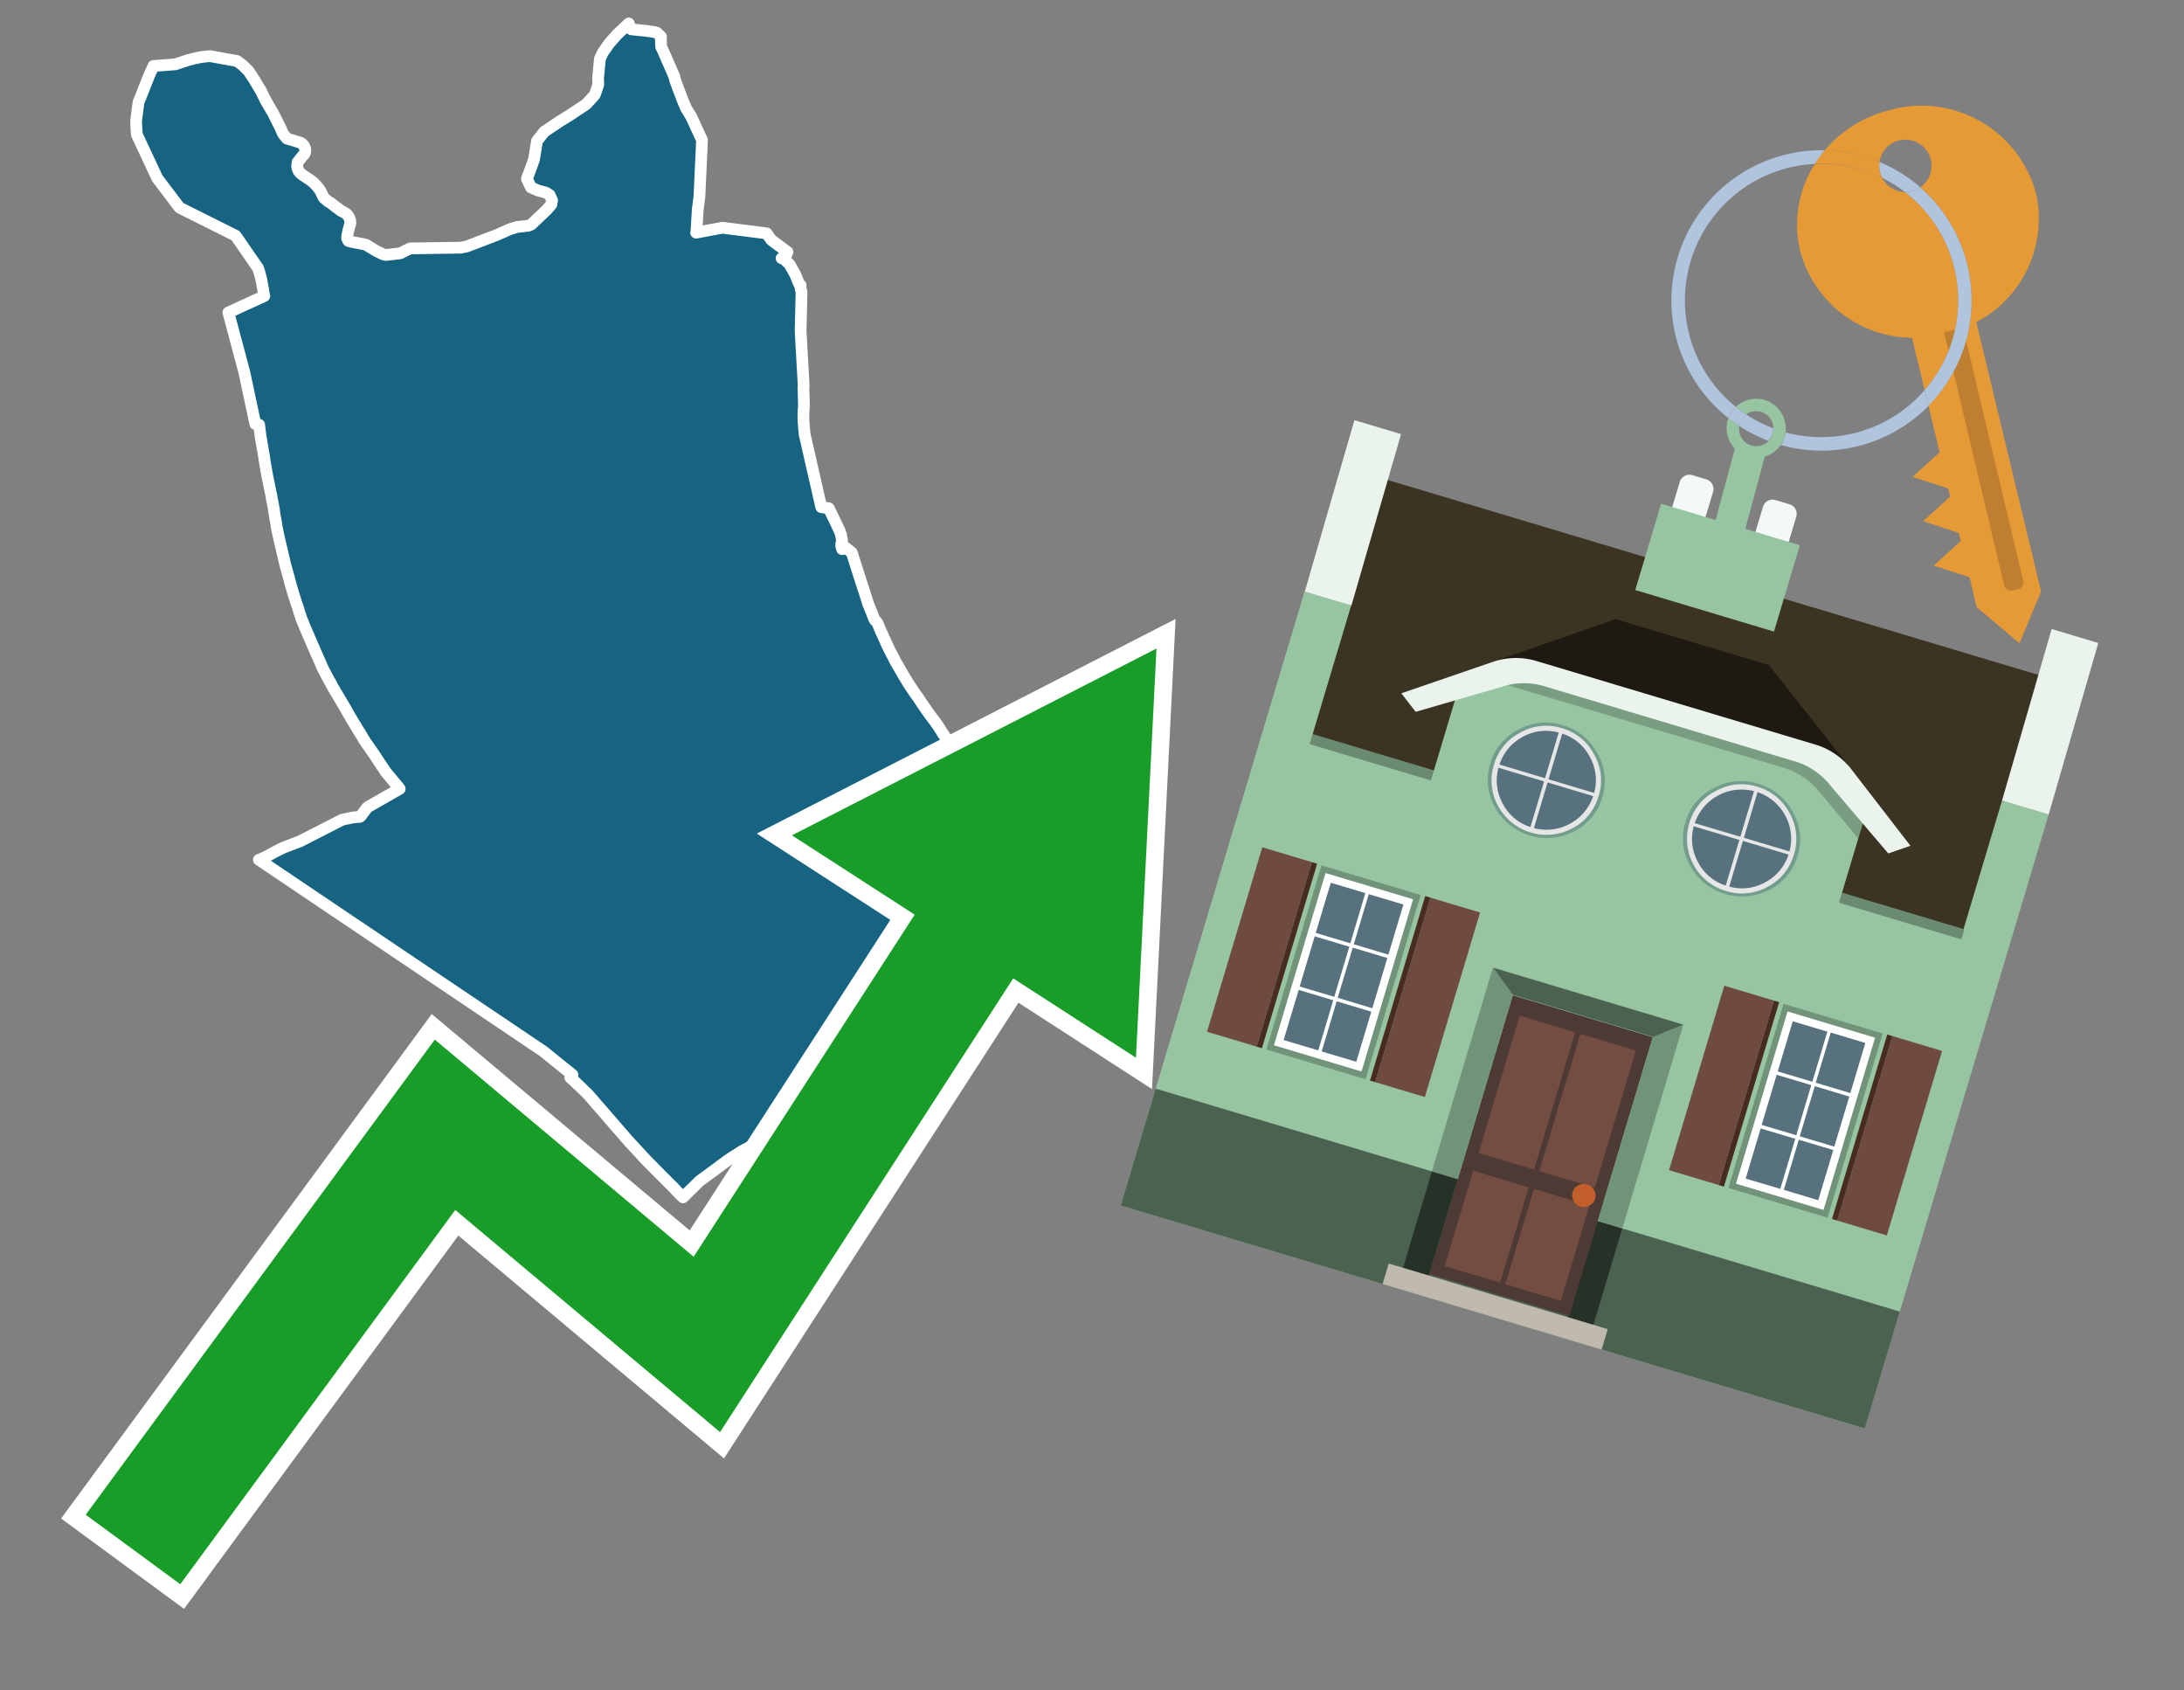<svg id="Text" xmlns="http://www.w3.org/2000/svg" width="93.05" height="72" viewBox="0 0 93.05 72"><rect x="0" y="0" width="93.05" height="72" fill="#808080" stroke="none"/><polygon points="6.54,2.81 7.47,2.74 7.77,2.64 8.01,2.56 8.37,2.47 8.58,2.43 8.94,2.39 10.1,2.6 10.34,2.78 10.47,2.91 10.53,2.97 10.58,3.01 10.86,3.44 10.99,3.66 11.09,3.82 11.32,4.28 11.58,4.73 11.61,4.77 11.67,4.89 11.92,5.39 11.97,5.49 12.05,5.68 12.13,5.79 12.19,5.86 12.22,5.9 12.81,6.08 12.88,6.13 12.95,6.21 12.96,6.24 13,6.33 13.01,6.41 13,6.48 12.99,6.51 12.98,6.54 12.94,6.59 12.9,6.63 12.68,6.91 12.68,6.94 12.67,7.01 12.66,7.06 12.66,7.09 12.67,7.14 12.68,7.19 12.72,7.28 12.77,7.35 12.86,7.43 13.26,7.7 13.39,7.81 13.5,7.93 13.62,8.08 13.66,8.15 13.78,8.4 13.8,8.43 13.98,8.58 14.03,8.61 14.1,8.65 14.31,8.82 14.4,8.88 14.54,8.99 14.62,9.02 14.68,9.06 14.76,9.11 14.82,9.18 14.84,9.21 14.86,9.24 14.89,9.31 14.92,9.38 14.92,9.45 14.93,9.5 14.84,9.82 14.79,10.08 14.79,10.15 14.81,10.2 14.84,10.26 14.97,10.3 15.34,10.37 15.54,10.41 15.62,10.44 15.93,10.63 16.05,10.7 16.32,10.83 16.44,10.86 17.05,10.79 17.31,10.66 17.48,10.58 19.62,10.55 19.88,10.5 21.19,10 21.66,9.79 21.76,9.75 22.02,9.67 22.29,9.64 22.53,9.61 22.6,9.58 22.65,9.55 23.29,8.94 23.49,8.71 23.52,8.53 23.42,8.31 23.27,8.21 22.91,8.11 22.62,7.98 22.45,7.62 22.75,6.8 22.88,6 23.19,5.61 23.83,5.18 24.22,4.94 24.96,4.45 25.01,4.4 25.28,4.11 25.35,4.02 25.43,3.78 25.49,3.6 25.48,3.34 25.56,2.5 25.69,2.23 25.97,1.83 26.3,1.46 26.66,1.12 26.79,1 26.85,1.2 26.9,1.25 27.49,1.31 27.86,1.36 27.98,1.39 28.16,1.56 28.16,1.6 28.16,1.77 28.17,2 28.24,2.14 28.73,3.26 28.76,3.4 28.88,3.73 29.11,4.33 29.24,4.63 29.45,4.97 29.91,5.97 29.8,8.36 29.73,8.91 29.67,9.88 29.66,9.91 30.78,9.7 32.66,9.94 32.87,10.23 33.02,10.34 33.55,10.73 33.46,10.93 33.41,10.97 33.3,11 33.41,11.04 33.45,11.08 33.62,11.24 33.66,11.3 33.81,11.56 33.89,11.71 34.04,12.08 34.11,12.15 34.11,12.31 34.15,12.42 34.11,14.1 34.24,16.43 34.24,16.47 34.23,16.5 34.25,17.17 34.25,17.25 34.25,17.36 34.24,17.44 34.23,17.64 34.23,17.88 34.25,18.15 34.27,18.37 34.28,18.5 34.32,18.67 34.33,18.71 34.99,21.6 35.31,21.65 35.52,22.08 35.74,22.54 35.77,22.6 35.83,22.78 35.85,22.89 35.87,23 35.88,23.1 35.85,23.14 35.84,23.19 35.84,23.27 35.85,23.3 35.88,23.39 36.04,23.34 36.28,23.53 36.3,23.56 36.38,23.82 36.4,23.88 36.43,23.98 36.68,24.76 36.75,24.98 36.8,25.12 36.91,25.47 37,25.75 37.14,26.09 37.25,26.38 37.28,26.42 37.35,26.49 37.39,26.55 37.54,26.91 37.56,26.95 37.59,27.01 37.67,27.2 37.7,27.25 37.74,27.35 37.8,27.48 37.93,27.75 38,27.88 38.08,28.03 38.14,28.16 38.3,28.43 38.5,28.78 38.63,28.99 38.67,29.06 38.71,29.12 38.76,29.2 38.94,29.47 39.01,29.57 39.12,29.72 39.27,29.95 39.54,30.34 39.68,30.53 39.83,30.73 39.98,30.94 40.2,31.29 40.23,31.33 40.35,31.51 40.49,31.74 40.68,32.07 40.76,32.19 40.89,32.43 41.02,32.66 41.07,32.76 41.09,32.8 41.11,32.83 41.16,32.94 41.19,33 41.23,33.07 41.28,33.15 41.3,33.18 41.25,33.25 41.21,33.31 41.19,33.37 41.18,33.41 41.54,33.47 41.66,33.65 41.71,33.76 41.75,33.83 41.87,34.06 41.88,34.09 41.93,34.22 42.07,34.61 42.16,34.85 42.17,34.88 42.21,35 42.22,35.03 42.31,35.27 42.35,35.4 42.44,35.63 42.47,35.72 42.49,35.78 42.57,36.01 42.65,36.24 42.77,36.67 42.78,36.73 42.81,36.86 42.95,37.4 42.99,37.52 43,37.56 43.04,37.76 43.07,37.88 43.13,38.09 43.15,38.17 43.19,38.31 43.22,38.39 43.25,38.48 43.26,38.51 43.34,38.77 43.36,38.83 43.43,38.99 43.45,39.04 43.5,39.18 43.54,39.27 43.55,39.3 43.65,39.52 43.78,39.84 43.81,39.9 43.82,39.93 43.87,40.06 43.95,40.25 43.98,40.32 44.07,40.54 44.1,40.62 44.13,40.71 44.23,40.95 44.26,41.03 44.33,41.22 45.08,40.67 45.59,40.29 44.87,40.84 44.12,41.37 43.89,41.54 43.74,41.65 43.62,41.74 43.48,41.84 43.34,41.94 43.28,41.99 43.1,42.11 42.95,42.22 42.8,42.33 42.51,42.54 42.46,42.57 42.35,42.65 42.25,42.72 41.84,43.02 41.74,43.1 41.6,43.2 41.55,43.23 41.4,43.34 41.11,43.55 40.96,43.65 40.45,44.03 40.09,44.3 40.01,44.35 39.88,44.46 39.63,44.64 39.57,44.69 39.15,44.96 38.93,45.11 38.61,45.33 38.55,45.37 38.28,45.55 38.23,45.58 38.07,45.69 37.79,45.86 37.42,46.09 37.37,46.12 37.18,46.21 36.82,46.36 36.71,46.41 36.53,46.51 36.41,46.58 36.14,46.73 36.08,46.77 35.59,47.04 35.48,47.11 35.27,47.23 35.14,47.3 34.63,47.6 34.48,47.68 33.74,48.03 33.15,48.28 32.89,48.39 32.58,48.53 32.2,48.71 31.82,48.92 31.59,49.04 31.47,49.12 31.23,49.27 31.04,49.4 30.99,49.43 30.52,49.78 29.81,50.3 29.27,50.83 29.14,50.96 29.1,51 28.84,50.74 28.71,50.6 28.61,50.5 28.23,50.12 28.06,49.95 27.49,49.37 26.76,48.58 25.06,46.62 24.72,46.29 24.47,46.05 24.3,45.9 24.39,45.78 23.15,44.78 11.03,36.62 11.17,36.57 11.39,36.46 11.72,36.28 12.06,36.11 12.79,35.83 14.49,34.96 14.56,34.92 15.02,34.82 15.34,34.79 15.37,34.76 15.41,34.72 15.43,34.68 15.46,34.64 15.64,34.4 15.75,34.33 17.03,33.6 16.96,33.51 16.42,32.86 16.32,32.7 16.26,32.62 15.96,32.16 15.59,31.63 15.48,31.46 15.46,31.42 15.35,31.24 15.3,31.16 14.95,30.58 14.85,30.41 14.71,30.16 14.17,29.25 14.09,29.09 14.01,28.96 13.99,28.92 13.88,28.71 13.85,28.66 13.75,28.46 13.72,28.4 13.69,28.32 13.41,27.69 13.4,27.65 13.38,27.62 13.04,26.83 12.83,26.32 12.82,26.29 12.8,26.21 12.78,26.17 12.69,25.87 12.68,25.84 12.63,25.7 12.5,25.29 12.48,25.22 12.36,24.81 12.31,24.61 12.28,24.5 12.23,24.33 12.2,24.21 12.17,24.12 11.9,22.97 11.87,22.83 11.85,22.75 11.83,22.65 11.78,22.41 11.78,22.37 11.69,21.86 11.67,21.7 11.62,21.43 11.57,21.19 11.57,21.15 11.47,20.68 11.36,20.13 11.27,19.59 11.26,19.5 11.13,18.75 11.1,18.57 11.04,18.09 10.88,18.06 10.41,15.86 9.73,13.31 11.26,12.61 11.24,12.53 11.22,12.38 11.13,11.89 11.05,11.59 11,11.43 10.04,10.04 7.66,8.85 7.6,8.78 6.7,7.59 5.83,5.73 5.81,5.45 5.8,5.14 5.9,4.36 5.95,4.23 5.98,4.17 6.06,3.96 6.37,3.18 " fill="#166382" stroke="#fff" stroke-linejoin="round" stroke-width="0.5"/><polygon points="49.272 27.624 33.741 35.58 38.97 38.959 29.553 53.529 18.525 44.281 3.652 64.518 7.681 67.479 19.396 51.538 30.678 60.999 43.169 41.673 48.398 45.053 49.272 27.624" fill="none" stroke="#fff" stroke-miterlimit="10" stroke-width="1.5"/><polygon points="49.272 27.624 33.741 35.58 38.97 38.959 29.553 53.529 18.525 44.281 3.652 64.518 7.681 67.479 19.396 51.538 30.678 60.999 43.169 41.673 48.398 45.053 49.272 27.624" fill="#179d28"/><path d="M80.19,7.577a1.16,1.16,0,0,1-.094-.251,1.114,1.114,0,0,1-.018-.429A6.367,6.367,0,0,0,77.743,6.4a5.269,5.269,0,0,0-.423.577c.1,0,.192-.007.288-.007A5.794,5.794,0,0,1,80.19,7.577Z" fill="#e69a35"/><path d="M77.608,6.4A6.394,6.394,0,0,0,73.64,17.81a1.26,1.26,0,0,1,.317-.48A5.821,5.821,0,0,1,77.32,6.981a5.269,5.269,0,0,1,.423-.577Z" fill="#b0c4de"/><path d="M84.2,13.72a4.962,4.962,0,0,0,2.545-5.48,5.047,5.047,0,0,0-6.179-3.566A5.322,5.322,0,0,0,77.743,6.4a6.367,6.367,0,0,1,2.335.493,1.114,1.114,0,1,1,1.736,1.084,6.392,6.392,0,0,1,.347,9.3l.479,1.985-.438.4-.716.648.92.3.6.2.082.341-.438.4-.716.648.92.3.605.2.082.341-.438.4-.716.649.92.3.605.2.307,1.274,1.821,1.534.921-2.2Z" fill="#e69a35"/><path d="M81.154,8.179a1.115,1.115,0,0,1-.964-.6,5.794,5.794,0,0,0-2.582-.6c-.1,0-.192,0-.288.007a4.783,4.783,0,0,0-.625,3.685,4.962,4.962,0,0,0,4.765,3.715L82,16.617a5.82,5.82,0,0,0-.846-8.438Z" fill="#e69a35"/><path d="M74.1,18.142a6.386,6.386,0,0,0,1.232.63.73.73,0,0,0,.224-.527h0a5.783,5.783,0,0,1-1.159-.593A.733.733,0,0,0,74.1,18.142Z" fill="#b0c4de"/><path d="M74.4,17.652q-.228-.152-.44-.322a1.26,1.26,0,0,0-.317.48c.148.117.3.228.46.332A.733.733,0,0,1,74.4,17.652Z" fill="#b0c4de"/><path d="M74.824,16.984a1.257,1.257,0,0,0-.867.346c.141.114.288.222.44.322a.731.731,0,0,1,1.159.593h0a.732.732,0,1,1-1.463,0,.7.7,0,0,1,.007-.1c-.158-.1-.312-.215-.46-.332a1.258,1.258,0,0,0,.273,1.3l-.979,3.635,1.275.341.98-3.639a1.266,1.266,0,0,0,.681-.5,1.249,1.249,0,0,0,.2-.538,1.328,1.328,0,0,0,.012-.168A1.262,1.262,0,0,0,74.824,16.984Z" fill="#97c4a1"/><path d="M85.974,25.1l-.226.053a.3.3,0,0,1-.362-.223l-2.56-10.777.81-.193L86.2,24.736A.3.3,0,0,1,85.974,25.1Z" fill="#bf7f32"/><path d="M80.1,7.326a1.16,1.16,0,0,0,.094.251,5.833,5.833,0,0,1,.964.6,1.137,1.137,0,0,0,.287-.031,1.108,1.108,0,0,0,.373-.167A6.371,6.371,0,0,0,80.078,6.9,1.114,1.114,0,0,0,80.1,7.326Z" fill="#b0c4de"/><path d="M77.608,18.618a5.836,5.836,0,0,1-1.534-.2,1.24,1.24,0,0,1-.2.537,6.4,6.4,0,0,0,6.291-1.666L82,16.617A5.807,5.807,0,0,1,77.608,18.618Z" fill="#b0c4de"/><path d="M81.814,7.981a1.108,1.108,0,0,1-.373.167,1.137,1.137,0,0,1-.287.031A5.82,5.82,0,0,1,82,16.617l.161.667a6.392,6.392,0,0,0-.347-9.3Z" fill="#b0c4de"/><polygon points="83.79 39.753 55.78 31.364 58.988 20.404 86.964 28.783 83.79 39.753 83.79 39.753" fill="#3c3422" fill-rule="evenodd"/><polygon points="81.705 53.32 87.284 34.692 85.297 34.097 83.656 39.575 55.926 31.269 57.567 25.791 55.579 25.196 47.746 51.348 79.451 60.844 81.705 53.32" fill="#97c4a1" fill-rule="evenodd"/><rect x="69.522" y="21.148" width="0.444" height="28.983" transform="translate(15.592 92.226) rotate(-73.326)" opacity="0.3"/><polygon points="87.284 34.692 85.297 34.097 87.411 26.793 89.398 27.388 87.284 34.692 87.284 34.692" fill="#eaf3ec" fill-rule="evenodd"/><polygon points="57.578 25.794 55.591 25.199 57.705 17.896 59.692 18.491 57.578 25.794 57.578 25.794" fill="#eaf3ec" fill-rule="evenodd"/><polygon points="79.451 60.844 80.943 55.865 49.238 46.369 47.747 51.348 79.451 60.844 79.451 60.844" fill="#4c6251" fill-rule="evenodd"/><path d="M71.566,20.528l-.522,1.743,1.418.425.523-1.744a.432.432,0,0,0-.289-.536l-.593-.177A.431.431,0,0,0,71.566,20.528Z" fill="#f3f9f8" fill-rule="evenodd"/><path d="M75.111,21.589l-.522,1.743,1.418.425.522-1.743a.43.43,0,0,0-.289-.536l-.593-.178A.43.43,0,0,0,75.111,21.589Z" fill="#f3f9f8" fill-rule="evenodd"/><polygon points="75.368 28.329 68.829 26.37 63.807 28.121 78.733 32.591 75.368 28.329" fill="#1e1a11"/><polygon points="78.248 32.422 64.442 28.287 62.236 28.998 60.064 36.247 77.453 41.455 79.651 34.116 78.248 32.422" fill="#97c4a1"/><path d="M77.74,32.516S65.088,28.725,65,28.7l-.938.43,11.892,3.562a3.175,3.175,0,0,1,1.532,1l1.685,2.02.327-1.09Z" fill-rule="evenodd" opacity="0.2"/><path d="M77.35,31.716,65.458,28.154a3.041,3.041,0,0,0-1.854.037l-3.9,1.339.611.79,3.626-1.054a3.045,3.045,0,0,1,1.855-.037l10.673,3.2A3.028,3.028,0,0,1,78,33.477l2.45,2.874.945-.325-2.518-3.26A3.036,3.036,0,0,0,77.35,31.716Z" fill="#eaf3ec"/><polygon points="76.683 23.223 70.773 21.453 69.671 25.132 75.581 26.902 76.683 23.223 76.683 23.223" fill="#97c4a1" fill-rule="evenodd"/><g id="Symbol_9_0_Layer2_0_MEMBER_8_MEMBER_21_MEMBER_0_FILL" data-name="Symbol 9 0 Layer2 0 MEMBER 8 MEMBER 21 MEMBER 0 FILL"><path d="M66.584,30.892a2.39,2.39,0,0,0-1.891.189,2.317,2.317,0,0,0-1.2,1.448A2.345,2.345,0,0,0,63.7,34.4a2.528,2.528,0,0,0,3.367,1.008,2.339,2.339,0,0,0,1.2-1.447,2.313,2.313,0,0,0-.208-1.87A2.394,2.394,0,0,0,66.584,30.892Z" fill="#729d8c"/></g><g id="Symbol_9_0_Layer2_0_MEMBER_8_MEMBER_21_MEMBER_1_FILL" data-name="Symbol 9 0 Layer2 0 MEMBER 8 MEMBER 21 MEMBER 1 FILL"><path d="M66.547,31.016a2.241,2.241,0,0,0-1.769.185,2.213,2.213,0,0,0-1.127,1.376,2.239,2.239,0,0,0,.185,1.768,2.341,2.341,0,0,0,3.145.942,2.234,2.234,0,0,0,1.126-1.376,2.207,2.207,0,0,0-.185-1.768A2.237,2.237,0,0,0,66.547,31.016Z" fill="#e6e6e6"/></g><g id="Symbol_9_0_Layer2_0_MEMBER_8_MEMBER_21_MEMBER_2_MEMBER_0_FILL" data-name="Symbol 9 0 Layer2 0 MEMBER 8 MEMBER 21 MEMBER 2 MEMBER 0 FILL"><path d="M65.787,33.284,63.843,32.7a2.036,2.036,0,0,0,.186,1.539,2.015,2.015,0,0,0,1.175.986Z" fill="#58717f"/></g><g id="Symbol_9_0_Layer2_0_MEMBER_8_MEMBER_21_MEMBER_2_MEMBER_1_FILL" data-name="Symbol 9 0 Layer2 0 MEMBER 8 MEMBER 21 MEMBER 2 MEMBER 1 FILL"><path d="M65.827,33.148l.582-1.944a2.01,2.01,0,0,0-1.523.178,2.037,2.037,0,0,0-1,1.183Z" fill="#58717f"/></g><g id="Symbol_9_0_Layer2_0_MEMBER_8_MEMBER_21_MEMBER_2_MEMBER_2_FILL" data-name="Symbol 9 0 Layer2 0 MEMBER 8 MEMBER 21 MEMBER 2 MEMBER 2 FILL"><path d="M67.878,33.91l-1.943-.582-.582,1.944a2.1,2.1,0,0,0,2.525-1.362Z" fill="#58717f"/></g><g id="Symbol_9_0_Layer2_0_MEMBER_8_MEMBER_21_MEMBER_2_MEMBER_3_FILL" data-name="Symbol 9 0 Layer2 0 MEMBER 8 MEMBER 21 MEMBER 2 MEMBER 3 FILL"><path d="M66.558,31.249l-.582,1.943,1.943.582a2.031,2.031,0,0,0-.186-1.539A2.009,2.009,0,0,0,66.558,31.249Z" fill="#58717f"/></g><g id="Symbol_9_0_Layer2_0_MEMBER_8_MEMBER_21_MEMBER_0_FILL-2" data-name="Symbol 9 0 Layer2 0 MEMBER 8 MEMBER 21 MEMBER 0 FILL"><path d="M74.9,33.384a2.4,2.4,0,0,0-1.891.189,2.316,2.316,0,0,0-1.2,1.448,2.341,2.341,0,0,0,.209,1.87A2.527,2.527,0,0,0,75.387,37.9a2.345,2.345,0,0,0,1.2-1.447,2.314,2.314,0,0,0-.209-1.87A2.389,2.389,0,0,0,74.9,33.384Z" fill="#729d8c"/></g><g id="Symbol_9_0_Layer2_0_MEMBER_8_MEMBER_21_MEMBER_1_FILL-2" data-name="Symbol 9 0 Layer2 0 MEMBER 8 MEMBER 21 MEMBER 1 FILL"><path d="M74.867,33.508a2.239,2.239,0,0,0-1.768.185,2.21,2.21,0,0,0-1.127,1.376,2.316,2.316,0,0,0,1.564,2.883,2.261,2.261,0,0,0,1.765-.173A2.237,2.237,0,0,0,76.428,36.4a2.209,2.209,0,0,0-.185-1.769A2.239,2.239,0,0,0,74.867,33.508Z" fill="#e6e6e6"/></g><g id="Symbol_9_0_Layer2_0_MEMBER_8_MEMBER_21_MEMBER_2_MEMBER_0_FILL-2" data-name="Symbol 9 0 Layer2 0 MEMBER 8 MEMBER 21 MEMBER 2 MEMBER 0 FILL"><path d="M74.107,35.776l-1.943-.582a2.031,2.031,0,0,0,.186,1.539,2.009,2.009,0,0,0,1.175.986Z" fill="#58717f"/></g><g id="Symbol_9_0_Layer2_0_MEMBER_8_MEMBER_21_MEMBER_2_MEMBER_1_FILL-2" data-name="Symbol 9 0 Layer2 0 MEMBER 8 MEMBER 21 MEMBER 2 MEMBER 1 FILL"><path d="M74.148,35.64,74.73,33.7a2.1,2.1,0,0,0-2.525,1.362Z" fill="#58717f"/></g><g id="Symbol_9_0_Layer2_0_MEMBER_8_MEMBER_21_MEMBER_2_MEMBER_2_FILL-2" data-name="Symbol 9 0 Layer2 0 MEMBER 8 MEMBER 21 MEMBER 2 MEMBER 2 FILL"><path d="M76.2,36.4l-1.943-.582-.582,1.944a2.015,2.015,0,0,0,1.523-.178A2.036,2.036,0,0,0,76.2,36.4Z" fill="#58717f"/></g><g id="Symbol_9_0_Layer2_0_MEMBER_8_MEMBER_21_MEMBER_2_MEMBER_3_FILL-2" data-name="Symbol 9 0 Layer2 0 MEMBER 8 MEMBER 21 MEMBER 2 MEMBER 3 FILL"><path d="M74.879,33.741,74.3,35.684l1.943.582a2.1,2.1,0,0,0-1.361-2.525Z" fill="#58717f"/></g><polygon points="51.426 43.946 53.542 44.58 55.896 36.723 53.78 36.089 51.426 43.946 51.426 43.946" fill="#6e4a3f" fill-rule="evenodd"/><polygon points="53.542 44.58 53.764 44.647 56.117 36.789 55.896 36.723 53.542 44.58 53.542 44.58" fill="#482b22" fill-rule="evenodd"/><polygon points="60.706 46.726 58.59 46.092 60.943 38.235 63.059 38.868 60.706 46.726 60.706 46.726" fill="#6e4a3f" fill-rule="evenodd"/><polygon points="58.59 46.092 58.368 46.026 60.722 38.168 60.943 38.235 58.59 46.092 58.59 46.092" fill="#482b22" fill-rule="evenodd"/><rect x="53.146" y="39.209" width="8.19" height="4.408" transform="translate(1.145 84.365) rotate(-73.326)" fill="#719379"/><polygon points="60.205 38.304 56.474 37.187 54.277 44.522 58.008 45.639 60.205 38.304 60.205 38.304" fill="#fff" fill-rule="evenodd"/><path d="M59.792,38.527l-.64,2.136-1.474-.442.639-2.135,1.475.441Zm-1.621-.485-.64,2.136-1.474-.442L56.7,37.6l1.474.442Zm-2.158,1.84,1.475.441-.64,2.136-1.474-.441.639-2.136Zm-.683,2.282,1.474.441-.639,2.136L54.69,44.3l.64-2.135Zm.981,2.621.639-2.136,1.475.442-.64,2.135-1.474-.441Zm2.158-1.84L56.994,42.5l.64-2.136,1.474.442-.639,2.136Z" fill="#58717f" fill-rule="evenodd"/><polygon points="80.39 52.621 78.274 51.988 80.628 44.13 82.743 44.764 80.39 52.621 80.39 52.621" fill="#6e4a3f" fill-rule="evenodd"/><polygon points="78.274 51.988 78.053 51.921 80.406 44.064 80.628 44.13 78.274 51.988 78.274 51.988" fill="#482b22" fill-rule="evenodd"/><polygon points="71.111 49.842 73.227 50.476 75.58 42.619 73.464 41.985 71.111 49.842 71.111 49.842" fill="#6e4a3f" fill-rule="evenodd"/><polygon points="73.227 50.476 73.448 50.542 75.802 42.685 75.58 42.619 73.227 50.476 73.227 50.476" fill="#482b22" fill-rule="evenodd"/><rect x="72.83" y="45.105" width="8.19" height="4.408" transform="translate(9.534 107.426) rotate(-73.326)" fill="#719379"/><polygon points="76.159 43.083 79.889 44.2 77.692 51.535 73.962 50.418 76.159 43.083 76.159 43.083" fill="#fff" fill-rule="evenodd"/><path d="M76.381,43.5l1.475.442-.64,2.135-1.475-.441.64-2.136ZM78,43.981l1.474.442-.64,2.136-1.474-.442L78,43.981Zm.791,2.724-.64,2.135L76.679,48.4l.64-2.136,1.474.442Zm-.684,2.282-.639,2.135L76,50.68l.64-2.135,1.474.442Zm-2.26,1.65L74.375,50.2l.639-2.135,1.475.441-.64,2.136Zm-.791-2.724.64-2.135,1.474.441-.639,2.136-1.475-.442Z" fill="#58717f" fill-rule="evenodd"/><polygon points="67.888 56.431 69.118 52.323 68.019 51.994 66.789 56.102 67.888 56.431 67.888 56.431" fill="#263128" fill-rule="evenodd"/><polygon points="60.877 54.331 62.108 50.223 61.007 49.894 59.776 54.002 60.877 54.331 60.877 54.331" fill="#263128" fill-rule="evenodd"/><g id="Symbol_9_0_Layer2_0_MEMBER_8_MEMBER_12_MEMBER_0_FILL" data-name="Symbol 9 0 Layer2 0 MEMBER 8 MEMBER 12 MEMBER 0 FILL"><path d="M70.418,44.178l-5.965-1.786L60.9,54.27l5.964,1.786Z" fill="#4e3a34"/></g><g id="Symbol_9_0_Layer2_0_MEMBER_8_MEMBER_12_MEMBER_1_MEMBER_0_FILL" data-name="Symbol 9 0 Layer2 0 MEMBER 8 MEMBER 12 MEMBER 1 MEMBER 0 FILL"><path d="M65.358,49.815l1.75-5.843-2.363-.708L63,49.107Z" fill="#744d42"/></g><g id="Symbol_9_0_Layer2_0_MEMBER_8_MEMBER_12_MEMBER_1_MEMBER_1_FILL" data-name="Symbol 9 0 Layer2 0 MEMBER 8 MEMBER 12 MEMBER 1 MEMBER 1 FILL"><path d="M67.331,44.039l-1.75,5.842,2.364.708,1.75-5.842Z" fill="#744d42"/></g><g id="Symbol_9_0_Layer2_0_MEMBER_8_MEMBER_12_MEMBER_2_MEMBER_0_FILL" data-name="Symbol 9 0 Layer2 0 MEMBER 8 MEMBER 12 MEMBER 2 MEMBER 0 FILL"><path d="M63.915,54.633l1.215-4.058-2.363-.707-1.215,4.057Z" fill="#744d42"/></g><g id="Symbol_9_0_Layer2_0_MEMBER_8_MEMBER_12_MEMBER_2_MEMBER_1_FILL" data-name="Symbol 9 0 Layer2 0 MEMBER 8 MEMBER 12 MEMBER 2 MEMBER 1 FILL"><path d="M66.5,55.407l1.215-4.057-2.363-.708L64.138,54.7Z" fill="#744d42"/></g><g id="Symbol_9_0_Layer2_0_MEMBER_8_MEMBER_13_FILL" data-name="Symbol 9 0 Layer2 0 MEMBER 8 MEMBER 13 FILL"><path d="M67.959,51.058a.439.439,0,0,0-.045-.367.487.487,0,0,0-.669-.2.445.445,0,0,0-.239.282.457.457,0,0,0,.041.378.481.481,0,0,0,.293.242.459.459,0,0,0,.377-.042A.453.453,0,0,0,67.959,51.058Z" fill="#c35e2d"/></g><g id="Symbol_9_0_Layer2_0_MEMBER_8_MEMBER_14_FILL" data-name="Symbol 9 0 Layer2 0 MEMBER 8 MEMBER 14 FILL"><path d="M64.557,42.047l-.951-.833-2.6,8.68,1.1.329Z" fill="#719379"/></g><g id="Symbol_9_0_Layer2_0_MEMBER_8_MEMBER_15_FILL" data-name="Symbol 9 0 Layer2 0 MEMBER 8 MEMBER 15 FILL"><path d="M71.718,43.643l-1.2.19L68.072,52.01l1.046.313Z" fill="#719379"/></g><g id="Symbol_9_0_Layer2_0_MEMBER_8_MEMBER_16_FILL" data-name="Symbol 9 0 Layer2 0 MEMBER 8 MEMBER 16 FILL"><path d="M63.627,41.22l.836,1.156,5.961,1.786,1.294-.519Z" fill="#4c6251"/></g><polygon points="58.905 54.69 59.166 53.819 68.498 56.614 68.237 57.485 58.905 54.69 58.905 54.69" fill="#c0b9ad" fill-rule="evenodd"/></svg>
